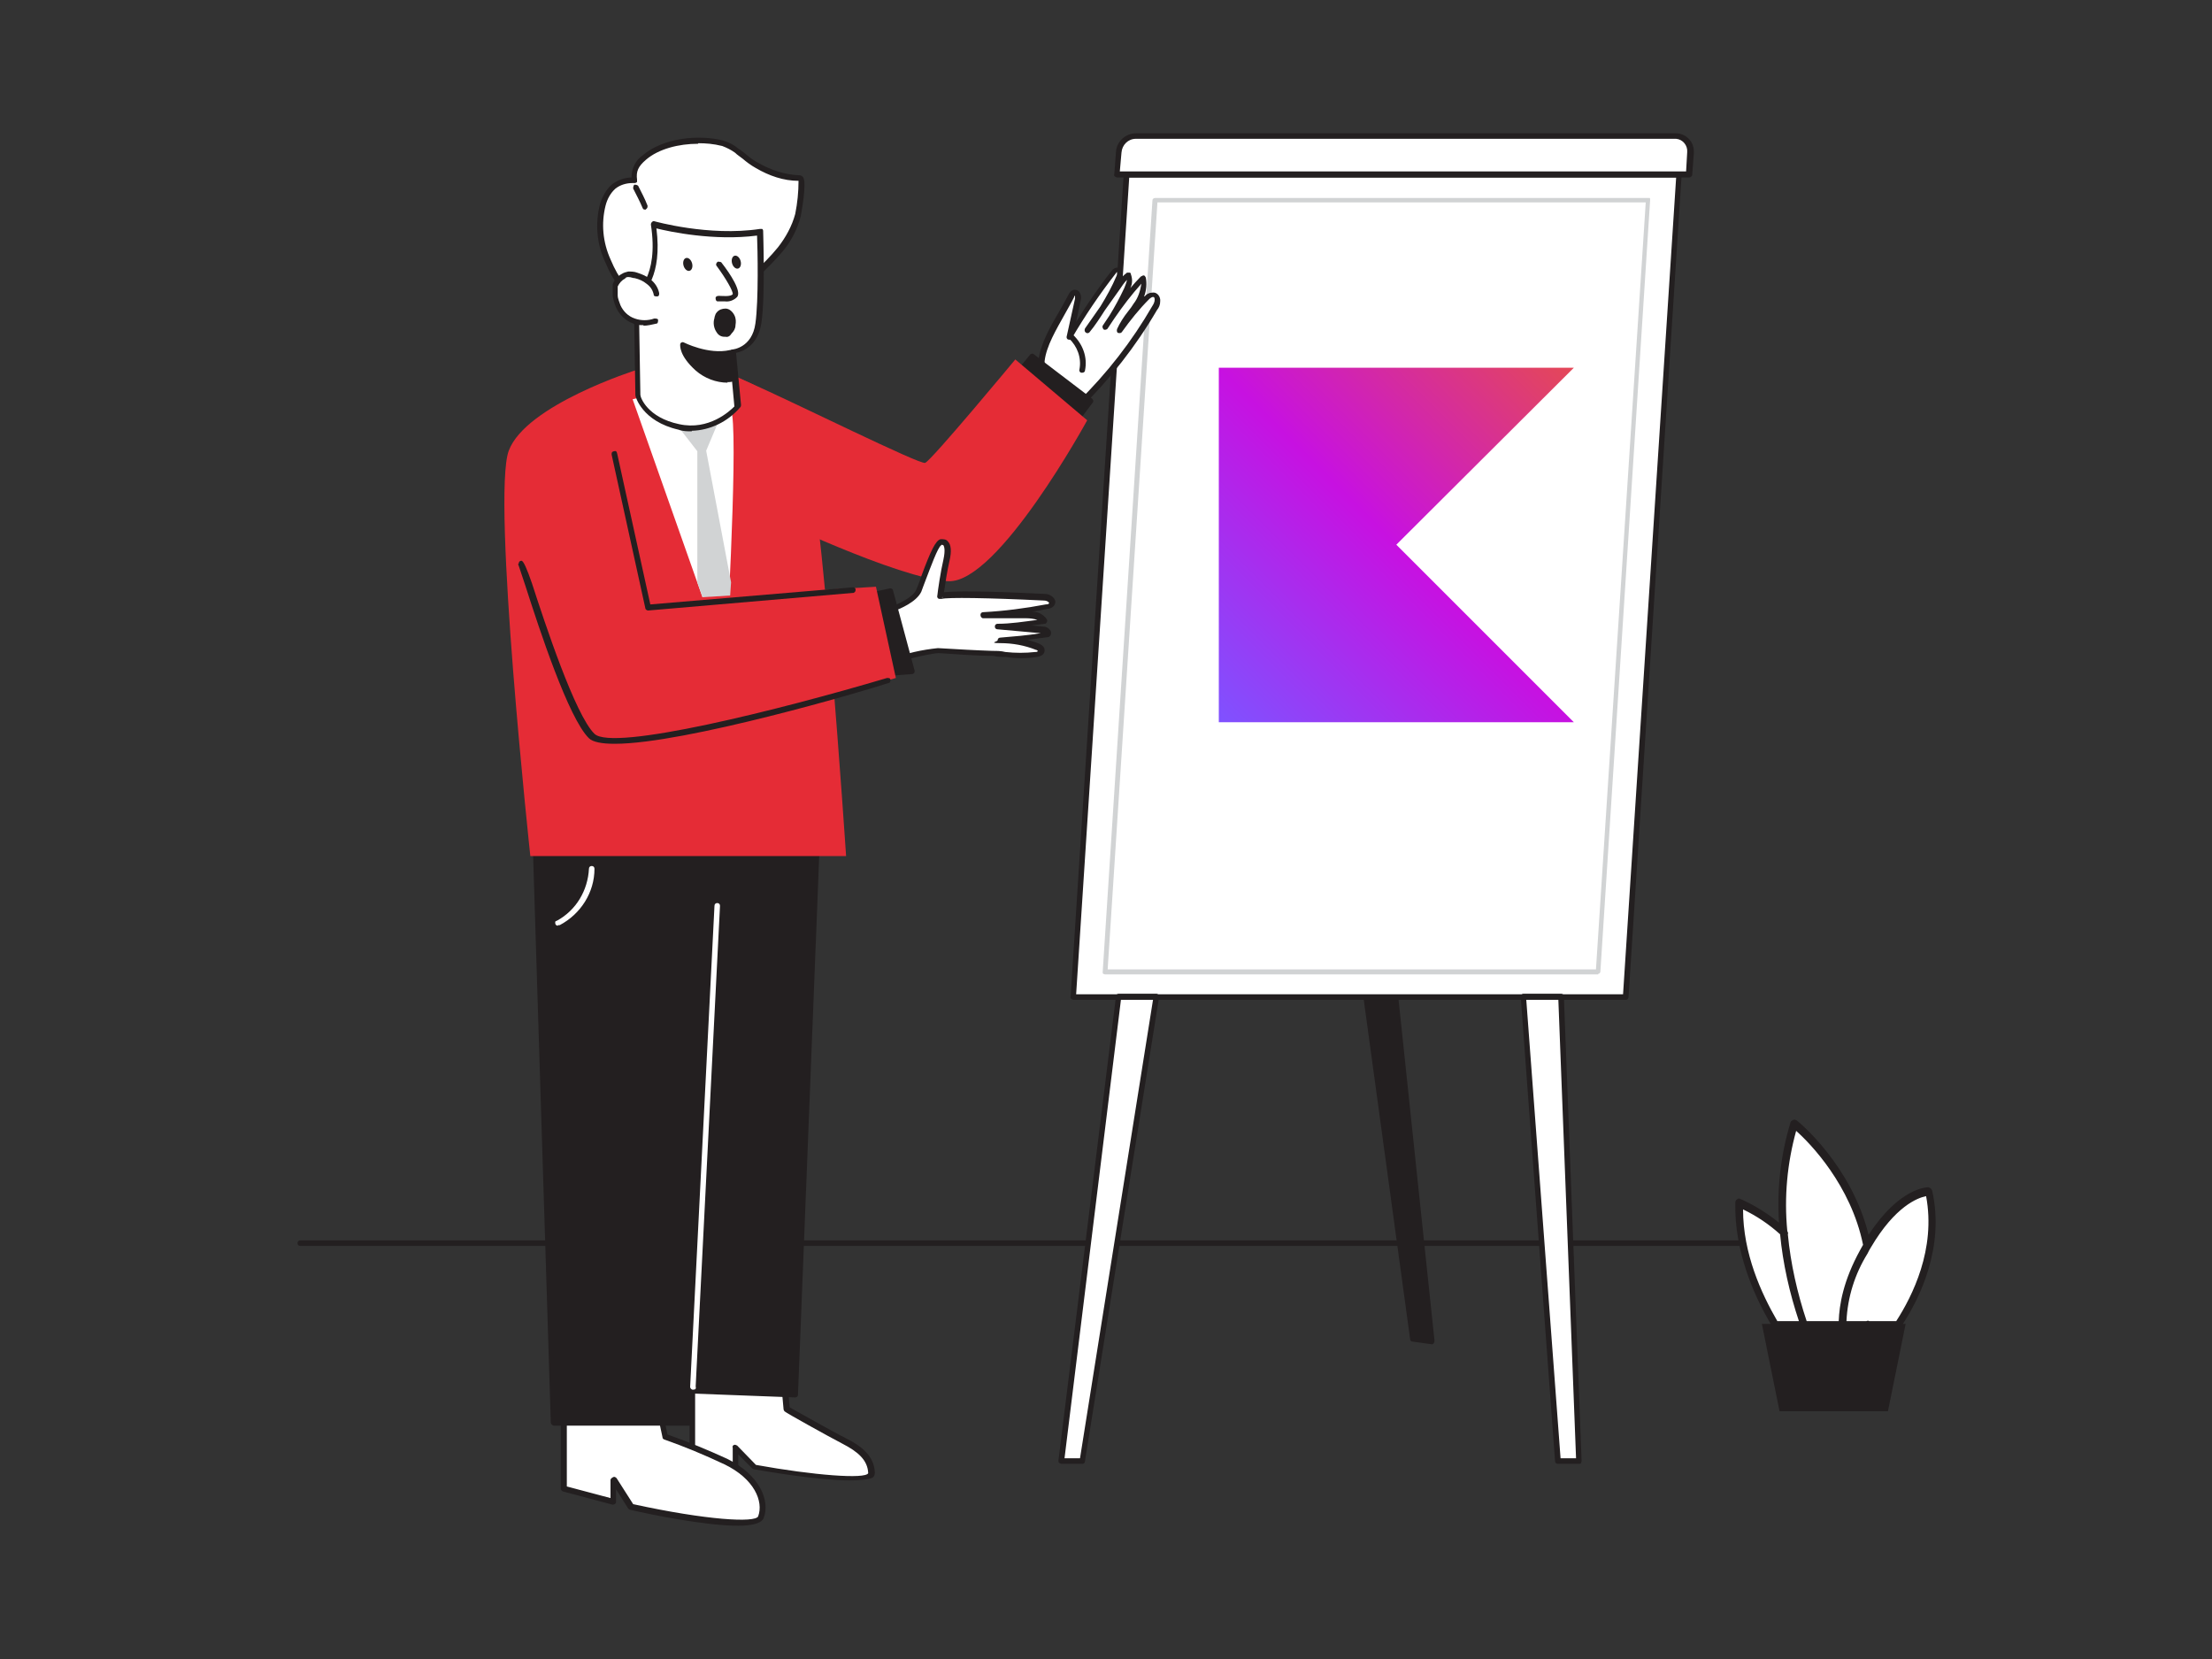<?xml version="1.0" encoding="UTF-8"?>
<svg id="Layer_1" xmlns="http://www.w3.org/2000/svg" xmlns:xlink="http://www.w3.org/1999/xlink" version="1.1" viewBox="0 0 400 300">
  <rect x="0" y="0" width="400" height="300" fill="#333333" stroke="none"/>
  <!-- Generator: Adobe Illustrator 29.5.1, SVG Export Plug-In . SVG Version: 2.1.0 Build 141)  -->
  <defs>
    <style>
      .st0 {
        fill: #d1d3d4;
      }

      .st1 {
        fill: #231f20;
      }

      .st2 {
        fill: url(#linear-gradient);
      }

      .st3 {
        fill: #fff;
      }

      .st4 {
        fill: #e52c36;
      }

      .st5 {
        display: none;
      }
    </style>
    <linearGradient id="linear-gradient" x1="284.2" y1="-894.9" x2="220.1" y2="-959" gradientTransform="translate(.4 -828.2) scale(1 -1)" gradientUnits="userSpaceOnUse">
      <stop offset="0" stop-color="#e44857"/>
      <stop offset=".5" stop-color="#c711e1"/>
      <stop offset="1" stop-color="#7f52ff"/>
    </linearGradient>
  </defs>
  <g id="_010">
    <path class="st1" d="M345.7,225.3H54.3c-.3,0-.5-.2-.5-.5s.2-.5.5-.5h291.4c.3,0,.5.2.5.5,0,.3-.2.5-.5.5Z"/>
    <polyline class="st1" points="246 173 255.4 242.1 259 242.6 251.6 172.3 243.5 173"/>
    <path class="st1" d="M259,243.1h0l-3.6-.5c-.2,0-.4-.2-.4-.4l-9.4-68.8-2,.2c-.3,0-.5-.2-.6-.5h0c0-.4.2-.6.4-.6h0l8.1-.7c.3,0,.5.2.5.4l7.4,70.2c0,.2,0,.3-.1.4,0,.2-.2.2-.3.3ZM255.9,241.6l2.5.3-7.2-69.1-4.6.4,9.3,68.4Z"/>
    <polygon class="st3" points="203.7 31.6 303.6 31.6 294 180.3 194.1 180.3 203.7 31.6"/>
    <path class="st1" d="M294,180.8h-99.9c-.1,0-.3-.1-.4-.2s-.2-.2-.1-.4l9.6-148.7c0-.3.2-.5.5-.5h99.9c.3,0,.5.2.5.5h0l-9.6,148.7c0,.4-.2.6-.5.6ZM194.6,179.8h98.9l9.6-147.7h-98.9l-9.6,147.7Z"/>
    <polygon class="st3" points="208.8 36.1 298 36.1 289 175.8 199.8 175.8 208.8 36.1"/>
    <path class="st0" d="M289,176.2h-89.2c-.1,0-.2-.1-.3-.1-.1-.1-.1-.2-.1-.3l9-139.6c0-.2.2-.4.5-.4h89.1c.1,0,.2,0,.3,0,.1,0,.1.2.1.3l-9,139.6c0,.2-.2.4-.4.4ZM200.3,175.3h88.3l9-138.7h-88.3l-9,138.7Z"/>
    <path class="st3" d="M205.4,24.6h97.5c1.5,0,2.7,1.2,2.8,2.7v.3l-.3,4h-103.4l.2-4c.2-1.7,1.5-3,3.2-3Z"/>
    <path class="st1" d="M305.4,32.1h-103.4c-.1,0-.3-.1-.4-.2-.1-.1-.2-.2-.1-.4l.3-4c.1-1.9,1.7-3.4,3.7-3.4h97.5c1.8,0,3.3,1.4,3.3,3.3v.3l-.3,4c-.1.2-.3.4-.6.4ZM202.5,31h102.4l.2-3.5c.1-1.2-.8-2.3-2-2.4h-97.7c-1.4,0-2.5,1.1-2.6,2.5l-.3,3.4Z"/>
    <polygon class="st3" points="202.3 180.3 191.9 264.2 195.8 264.2 209.1 180.3 202.3 180.3"/>
    <path class="st1" d="M195.8,264.7h-3.9c-.1,0-.3-.1-.4-.2-.1-.1-.1-.3-.1-.4l10.4-83.9c0-.3.2-.5.5-.5h6.8c.2,0,.3.1.4.2s.1.3.1.4l-13.4,83.9c0,.3-.2.5-.4.5ZM192.5,263.7h2.8l13.2-82.9h-5.8l-10.2,82.9Z"/>
    <polygon class="st3" points="282.4 180.3 285.6 264.2 281.8 264.2 275.6 180.3 282.4 180.3"/>
    <path class="st1" d="M285.6,264.7h-3.9c-.3,0-.5-.2-.5-.5l-6.2-83.9c0-.1,0-.3.1-.4.1-.1.2-.2.4-.2h6.8c.3,0,.5.2.5.5l3.2,83.9c0,.1,0,.3-.1.4,0,.2-.1.2-.3.2ZM282.2,263.7h2.8l-3.2-82.9h-5.8l6.2,82.9Z"/>
    <path class="st3" d="M125.2,246.2v16.5l7.9,2.2-.2-3.4,3.6,3.6s21.2,3.8,21.1,1-2.2-4.4-4.9-5.8c-2.9-1.5-10.4-5.8-10.4-5.8l-1.1-12.1"/>
    <path class="st1" d="M153.6,267.7c-5.6,0-14.9-1.6-17.2-2-.1,0-.2-.1-.3-.1l-2.6-2.6v2c.1.2,0,.3,0,.4-.1.1-.3.1-.5.1l-7.9-2.2c-.2-.1-.4-.3-.4-.5v-16.5c0-.3,0-.6.4-.6.3-.1.6.1.6.4v16.4l6.8,2v-2.7c-.1-.2,0-.4.2-.5s.4,0,.6.1l3.4,3.5c10.5,1.9,19.8,2.6,20.3,1.5-.1-2.4-1.9-3.9-4.6-5.3s-10.4-5.7-10.4-5.8c-.2-.1-.2-.2-.3-.4l-1.1-12.1c0-.3.2-.5.5-.6h0c.3,0,.5.2.6.5h0l1.1,11.8c1.3.7,7.6,4.3,10.2,5.6s5.1,3.1,5.2,6.2c0,.3-.1.7-.4.9-.6.3-2.1.5-4.1.5Z"/>
    <path class="st3" d="M102,255.3v13.8c0,0,8.9,2.4,8.9,2.4v-3.9c0,0,3.2,4.9,3.2,4.9,0,0,22.2,4.9,23.4,1.9s-.8-7.4-6.3-10.1c-3.6-1.7-7.3-3.2-11-4.5l-1.3-6"/>
    <path class="st1" d="M133.4,275.9c-5.8,0-15.7-2-19.5-2.9,0,0-.2-.1-.3-.2l-2.2-3.5v2.3c0,.3-.3.5-.6.5h0l-9-2.4c-.2-.1-.4-.3-.4-.5v-13.9c0-.3.3-.5.6-.5h0c.3,0,.5.2.5.5h0v13.5c0,0,7.9,2.1,7.9,2.1v-3.3c0-.2.3-.4.5-.5.2-.1.4,0,.6.2l3,4.7c13.3,2.9,22.1,3.4,22.6,2.2,1-2.7-.7-6.8-6.1-9.4-3.6-1.7-7.2-3.2-10.9-4.5-.2-.1-.3-.2-.3-.4l-1.3-6.1c0-.3,0-.5.4-.6s.5.1.6.4h0l1.2,5.8c3.7,1.3,7.3,2.8,10.8,4.4,5.9,2.9,7.8,7.6,6.6,10.7-.4,1-2.2,1.4-4.6,1.4Z"/>
    <polygon class="st1" points="96.8 154.6 100.1 257.2 125.1 257.3 124.8 251.5 143.8 252.2 148.1 140.6 96.8 154.6"/>
    <path class="st1" d="M125.1,257.8h-25c-.3-.1-.5-.3-.5-.6l-3.2-102.6c0-.2,0-.4.4-.5l51.3-14c.2,0,.3,0,.4.1.1.1.2.3.2.4l-4.4,111.6c0,.3-.2.5-.5.5h0l-18.5-.7.2,5.2c0,.1,0,.3,0,.4,0,.2-.2.2-.3.2ZM100.6,256.7h24c0,.1-.2-5.1-.2-5.1,0-.1,0-.3,0-.4,0-.1.2-.2.4-.1l18.5.7,4.3-110.5-50.4,13.7,3.3,101.7Z"/>
    <path class="st3" d="M193.6,53.5c.1-.3.3-.5.6-.6.6,0,.7.8.6,1.4l-1.5,6.8c2.4-4.1,5.1-8.1,8-11.9.1-.2.3-.4.6-.4.6,0,.6.9.3,1.4-1.5,3.4-3.5,6.7-5.8,9.6l5.5-7.8c.5-.9,1.2-1.7,2-2.3.3.9.2,1.9-.4,2.7-1.1,2.4-2.4,4.6-3.9,6.8,2-3.2,4.3-6.2,6.9-9,.3,1.8-.2,3.6-1.4,5.1-1.1,1.4-2.1,2.9-3,4.5,1.5-2.1,3.1-4.1,4.9-6,.3-.4.7-.6,1.1-.6.5,0,.8.6.8,1-.1.5-.2.9-.5,1.3-3.8,6.5-8.4,12.5-13.8,17.7-.3.3-4.8-3.7-5.2-4.1-1.1-1-1.6-2.5-1.5-3.9.8-3.9,4-8.2,5.7-11.7Z"/>
    <path class="st1" d="M194.9,73.8h0c-1,0-5.4-4.3-5.5-4.3-1.2-1.1-1.8-2.7-1.6-4.3.3-2.9,2.1-6.1,3.7-8.8.6-1.1,1.2-2.1,1.7-3.1.2-.4.5-.8,1-.9.3,0,.6,0,.9.3.4.5.5,1.1.3,1.7l-.8,3.8c2-3.2,4.1-6.3,6.4-9.2.2-.3.6-.6,1-.6s.6.2.8.4c.2.4.3.9.1,1.3.3-.3.5-.5.9-.8.1,0,.3,0,.4,0s.3,0,.3.3c.3.8.3,1.7-.1,2.5.6-.7,1.2-1.4,1.9-2.1.1,0,.3-.2.5-.2s.3.2.4.4c.2,1.1.1,2.3-.3,3.4,0,0,.1,0,.1,0,.4-.5.9-.7,1.6-.7.7,0,1.3.8,1.2,1.6,0,.6-.2,1.1-.6,1.6-3.8,6.5-8.5,12.5-13.9,17.8,0,.1-.3.1-.4.1ZM195,72.8h0ZM194.3,53.5s0,0-.1.3h0c-.5,1-1.1,2-1.7,3.1-1.5,2.7-3.3,5.7-3.6,8.4-.1,1.3.4,2.6,1.4,3.5,1.5,1.4,3,2.7,4.6,3.9,5.3-5.2,9.8-11,13.5-17.4.2-.3.4-.7.4-1.1s-.1-.5-.3-.5-.5.2-.7.4c-1.8,1.8-3.4,3.8-4.9,5.9-.1.2-.4.3-.7.2-.2,0-.3-.4-.2-.7.5-1.1,1.2-2.2,2-3.2.4-.5.7-.9,1-1.4.8-1,1.2-2.3,1.4-3.6-1.8,2-3.4,4.1-4.9,6.3-.4.6-.8,1.2-1.2,1.8-.1.2-.5.3-.7.2h0c-.2-.2-.3-.5-.2-.7.4-.6.8-1.2,1.2-1.8,1-1.6,1.9-3.3,2.7-5,.2-.5.4-1,.5-1.5-.5.5-.9,1.1-1.3,1.7l-2.7,3.8c-.9,1.4-1.8,2.8-2.8,4-.2.2-.5.2-.7,0s-.2-.4-.1-.7l2.8-4c1.1-1.8,2.1-3.6,2.9-5.5.1-.2.1-.4.1-.7,0,0-.1,0-.2.2-2.9,3.7-5.6,7.7-8,11.8-.1.2-.4.3-.6.2-.2,0-.4-.3-.3-.6l1.5-6.8s0-.3,0-.5h0ZM193.6,53.6h0Z"/>
    <polygon class="st1" points="184.3 67 186.6 64.2 197.2 72.3 194.2 76.3 184.3 67"/>
    <path class="st1" d="M194.2,76.8c-.1,0-.2,0-.3,0l-9.9-9.2c-.2-.2-.2-.5,0-.7l2.3-2.8c.2-.2.5-.2.7,0l10.5,8c.2.2.3.5.1.7l-3,4c-.1,0-.2,0-.4.2h0ZM185,67l9.1,8.5,2.4-3.2-9.8-7.4-1.7,2.1Z"/>
    <path class="st4" d="M132.9,68s.9.4,2.4,1.1c8.6,3.8,31.1,15,32,14.6,1.2-.5,16.3-18.7,16.3-18.7l13,11s-16.1,29.5-25.1,29.1-33.3-12.1-33.3-12.1"/>
    <path class="st3" d="M161.2,110.2s3.9-1.4,4.8-3.3,2.9-8.6,4-8.8,1.6,1,1,3.3-1.1,6.4-1.1,6.5c.1-.8,17.2,0,18.8,0,.7,0,1.6.4,1.4,1-.1.4-.6.6-1,.7-3.7.8-7.6,1.3-11.4,1.4h7.9c1.2,0,2.6.3,3.1,1.3-2.7.4-5.5.7-8.3.8l7.9.7c.5,0,1.2.5.9.9-2.8.4-5.5.7-8.3.9,2.2,0,4.4.5,6.5,1.3.3,0,.7.4.7.7s-.5.6-.9.7c-2.5.5-5.2,0-7.8-.2-3.3,0-6.6-.3-9.9-.5-1,0-8.9,1.5-9,2.7l.7-10.2Z"/>
    <path class="st1" d="M160.7,120.9h0c-.3,0-.5-.3-.5-.5h0c0-.2.6-10.2.6-10.2,0-.2.2-.4.4-.5,1-.4,3.9-1.6,4.5-3.1.2-.5.6-1.4.9-2.4,1.7-4.6,2.6-6.5,3.5-6.7.5,0,1,0,1.3.4.6.6.7,1.8.3,3.5s-.8,4.3-1,5.7c1.8-.2,6.3-.3,18.2.3.7,0,1.3.3,1.7.8.2.3.3.6.2.9-.2.8-1.1,1-1.4,1-.9.2-1.9.4-2.8.5,1.1,0,2.1.5,2.7,1.4.1.2.1.3,0,.5s-.2.3-.4.3l-2.4.3,2.1.2c.6,0,1.1.3,1.4.8.1.3.1.6-.1.9-.1,0-.2.2-.3.2-1.3.2-2.5.3-3.8.5.7.2,1.4.4,2.1.7.9.4,1,.9,1,1.2s-.1,1-1.4,1.2c-1.9.3-3.8.3-5.6,0-.8,0-1.5,0-2.3-.2-3.1,0-6.5-.3-9.9-.5-1,0-7.8,1.4-8.4,2.3-.1.3-.4.5-.6.5ZM161.7,110.5c-.3,5-.4,7.5-.5,8.7,2.7-1.1,5.5-1.7,8.4-2,3.4.2,6.9.4,9.9.5.8,0,1.5,0,2.3.2,1.8.2,3.6.2,5.4,0,.2,0,.4,0,.5-.2-.1,0-.2-.2-.4-.2-2-.8-4.2-1.2-6.4-1.2s-.5-.3-.5-.5c0-.3.2-.5.5-.5,2.4-.2,4.9-.4,7.3-.8l-7.8-.7c-.3,0-.5-.2-.5-.5s.2-.5.5-.5c2.4,0,4.8-.4,7.2-.7-.6-.2-1.3-.3-2-.3h-7.8c-.3,0-.5-.3-.5-.6h0c0-.3.2-.5.5-.5,3.8-.2,7.6-.7,11.3-1.4.6,0,.6-.2.6-.3-.2-.3-.6-.4-.9-.4-10-.5-17.6-.6-18.5-.3-.1,0-.3,0-.4,0-.3,0-.5-.3-.4-.6h0c.1-1,.6-4.4,1.1-6.5.4-1.9.1-2.4,0-2.6-.1,0-.3-.2-.4,0-.6.3-2,4.2-2.7,6-.4,1-.7,1.9-.9,2.4-.9,1.9-3.9,3.1-4.9,3.5ZM170.5,107.9c0,0-.1.2-.2.3,0,0,.2-.1.2-.3Z"/>
    <path class="st4" d="M115.1,66.9s-20,6.3-23.1,14.6,3.9,73.3,3.9,73.3h57.1c0,.1-4.4-67.1-7.7-76.4s-20.3-14.4-30.2-11.5Z"/>
    <path class="st3" d="M114.4,72.2l16.8,47.6s2.2-37.6,1.2-44.8-18-2.8-18-2.8Z"/>
    <polygon class="st0" points="121.9 76.2 126.1 81.6 126.1 105.3 131.2 119.8 132.2 105.3 127.7 81.5 130.1 75.8 121.9 76.2"/>
    <path class="st3" d="M132.9,27.2c1.3.9,2.6,2.1,3.9,2.8,2.3,1.4,5,2.2,7.7,2.3.7,0-.2,6.1-.3,6.7-.6,2.3-1.7,4.4-3.2,6.2-1.4,1.6-2.8,3.1-4.4,4.5-1.9,1.8-5.1,2.3-7.6,2.8-2.2.4-4.6,1.2-6.8,1.4s-4.9.6-6.9,0c-2.7-1-4.5-4.2-5.5-6.7-1.4-3.1-1.8-6.7-.9-10,.3-1.3,1-2.4,1.9-3.3,1.2-1.1,2.4-1,3.8-1.2-.2-1.8.3-2.8,1.7-4.1,3.4-3,9.7-3.7,14-2.6,1,.3,1.8.8,2.6,1.3Z"/>
    <path class="st1" d="M118.3,54.7c-1.1,0-2.1,0-3.1-.4-2.2-.8-4.2-3.1-5.8-7-1.5-3.2-1.8-6.9-.9-10.4.4-1.3,1.1-2.6,2.1-3.5,1-.8,2.3-1.3,3.6-1.3,0-1.6.7-3.1,2-4,3.7-3.2,10.2-3.8,14.5-2.7,1,.3,1.9.7,2.7,1.4h0c.5.3,1,.7,1.5,1.1.7.6,1.5,1.2,2.3,1.6,2.3,1.3,4.8,2.1,7.4,2.2.2,0,.4.1.6.3.8,1-.4,7-.4,7.1-.6,2.3-1.7,4.5-3.3,6.4-1.4,1.6-2.8,3.1-4.4,4.5-1.9,1.8-4.7,2.3-7.2,2.8h-.6c-.8.3-1.7.5-2.5.7-1.4.4-2.9.7-4.3.9h-.5c-1.3.2-2.5.3-3.7.3ZM126.2,26c-3.4,0-7.1.9-9.4,2.9-1.4,1.2-1.8,2.1-1.6,3.6,0,0,0,.3,0,.4,0,0-.2.2-.4.2h-.4c-1.1,0-2.2.3-3.1,1-.9.8-1.5,1.9-1.8,3.1-.8,3.2-.5,6.6.9,9.7,1.5,3.6,3.3,5.8,5.2,6.4s4.2.4,6.2,0h.5c1.4-.2,2.8-.5,4.2-.8.9-.2,1.7-.4,2.6-.6h.6c2.4-.6,5.1-1.1,6.7-2.7,1.5-1.4,3-2.9,4.3-4.5,1.4-1.8,2.5-3.8,3.1-6,.4-2,.6-4,.6-6-2.7,0-5.3-.9-7.7-2.3-.9-.5-1.7-1.1-2.4-1.7-.5-.4-1-.7-1.4-1.1h0c-.7-.5-1.5-.9-2.3-1.2-1.6-.4-3-.5-4.3-.5Z"/>
    <path class="st3" d="M132.5,63.8l.9,9.9s-4.2,5-10.6,3.6-7.4-5.8-7.4-5.8l-.3-18s4.7-2.6,3.1-12.8c0,0,9.9,2.8,19.3,1.4,0,0,.4,11.6-.3,16.5s-4.7,5.2-4.7,5.2Z"/>
    <path class="st1" d="M125.1,78c-.8,0-1.6,0-2.4-.3-6.6-1.5-7.8-6-7.8-6.2h0c0,0-.3-18.1-.3-18.1,0-.2,0-.4.3-.5,0,0,4.3-2.6,2.8-12.3,0-.3.2-.5.4-.6h.2c0,0,9.9,2.8,19.1,1.4.1,0,.3,0,.4,0,.1,0,.2.2.2.3,0,.5.4,11.7-.3,16.6-.6,4.2-3.4,5.3-4.6,5.5l.9,9.4c0,0,0,.3-.1.4-2.3,2.7-5.5,4.2-8.8,4.3ZM115.8,71.4c0,.5,1.3,4.1,7,5.3,5.4,1.2,9.2-2.4,10-3.2l-.9-9.7c0,0,0-.3.1-.4.1,0,.2-.2.4-.2h0c.1,0,3.6-.3,4.2-4.7.6-4.2.4-13.5.3-15.9-7.8,1-15.8-.7-18.2-1.3,1.1,8.6-2.2,11.7-3.2,12.4l.3,17.7Z"/>
    <path class="st3" d="M118.8,53.1c-.2-.9-.7-1.6-1.5-2.2-.7-.5-1.4-.8-2.2-1.1-.4-.2-.9-.2-1.3-.2-.3,0-.6.2-.9.3-.7.3-1.2.9-1.5,1.6,0,.6,0,1.2,0,1.8,0,.7.3,1.3.5,1.9,1.1,2.5,4.1,3.7,6.6,2.6,0,0,0,0,0,0"/>
    <path class="st1" d="M116.4,58.8c-.7,0-1.3,0-1.9-.3-1.4-.5-2.5-1.6-3.1-2.9-.3-.7-.5-1.4-.6-2.1,0-.7,0-1.4,0-2.1.3-.8.9-1.5,1.7-1.9.3-.2.7-.3,1.1-.4.5,0,1.1,0,1.6.2.9.3,1.7.6,2.4,1.2.8.6,1.4,1.5,1.6,2.5,0,.3,0,.6-.4.6-.3,0-.6,0-.6-.4-.2-.8-.6-1.4-1.3-1.9-.6-.5-1.3-.8-2.1-1-.4,0-.7-.2-1.1-.2-.3,0-.5,0-.7.3-.6.3-1,.8-1.3,1.4,0,.5,0,1.1,0,1.6,0,.6.3,1.2.5,1.8.5,1.1,1.4,2,2.6,2.4,1.1.4,2.4.4,3.5,0,.3,0,.6,0,.7.2,0,.3,0,.6-.2.7h0c-.9.2-1.7.4-2.5.4Z"/>
    <path class="st1" d="M132.7,68.7c-2.4.3-4.8-.4-6.6-2-2.9-2.7-2.6-4.2-2.6-4.2,0,0,4.6,2.4,8.7,1.5l.5,4.7Z"/>
    <path class="st1" d="M131.6,69.2c-2.1,0-4.2-.8-5.8-2.2-3-2.7-2.8-4.5-2.8-4.7,0-.3.3-.5.6-.4h0s4.5,2.3,8.4,1.4c.1,0,.3,0,.4,0,.1,0,.2.2.2.3l.5,4.7c0,.3-.2.5-.4.6-.4.2-.8.2-1.2.2ZM124.2,63.3c.5,1.2,1.3,2.2,2.3,3,1.6,1.4,3.6,2.1,5.7,1.9l-.4-3.7c-2.6.3-5.3-.1-7.6-1.2Z"/>
    <path class="st3" d="M130.1,47.7s3.6,4.8,2.9,5.7-3,.5-3,.5"/>
    <path class="st1" d="M131.1,54.5c-.4,0-.9,0-1.3,0-.3,0-.4-.3-.4-.6s.3-.4.6-.4h0c.6,0,2.1.2,2.5-.3.1-.5-1.2-2.8-2.9-5.1-.2-.2-.1-.5.1-.7s.5,0,.7,0c1.8,2.3,3.7,5.3,2.9,6.3-.6.6-1.4.9-2.2.8Z"/>
    <ellipse class="st1" cx="124.4" cy="47.9" rx=".8" ry="1.2" transform="translate(-8.3 34.9) rotate(-15.5)"/>
    <ellipse class="st1" cx="133.1" cy="47.5" rx=".8" ry="1.2" transform="translate(-7.8 37.2) rotate(-15.5)"/>
    <path class="st1" d="M129.8,57c-.1.2-.1.4-.2.7-.2.7-.1,1.5.3,2.2.5.6,1.4.8,2,.3.3-.3.5-.7.5-1.2.1-.5,0-1.1-.2-1.6s-.7-.9-1.2-.9c-.5,0-1.1.3-1.2.8"/>
    <path class="st1" d="M131.2,60.9h-.2c-.6,0-1.1-.3-1.4-.8-.5-.7-.7-1.7-.4-2.6,0-.2.1-.4.2-.7,0,0,.1-.2.2-.3.4-.5,1-.7,1.6-.7.7,0,1.3.6,1.6,1.2.3.6.3,1.2.2,1.8,0,.6-.3,1.1-.7,1.5-.3.5-.7.7-1.1.6ZM130.2,57.6v.2c-.2.6-.1,1.2.2,1.7.2.2.4.4.7.4s.4,0,.5-.2c.2-.2.4-.6.4-.9.1-.4,0-.9-.2-1.3-.2-.3-.5-.6-.9-.6s-.6,0-.7.4c.1.2,0,.2,0,.3h0Z"/>
    <path class="st3" d="M115,33.9c.6,1.1,1.2,2.3,1.7,3.5"/>
    <path class="st1" d="M116.7,37.9c-.2,0-.4,0-.5-.3-.5-1.2-1.1-2.3-1.7-3.5,0-.2,0-.5.2-.7.2,0,.5,0,.7.2.6,1.2,1.2,2.3,1.7,3.6,0,.2,0,.5-.3.6h0c.1.1,0,.1,0,.1Z"/>
    <polygon class="st1" points="156.8 107.8 161 106.9 164.8 121.4 158.3 121.9 156.8 107.8"/>
    <path class="st1" d="M158.3,122.4c-.3,0-.5-.2-.5-.4l-1.5-14.2c0-.3.1-.5.4-.5l4.2-.9c.3,0,.5,0,.6.4l3.9,14.5c0,0,0,.3-.1.4s-.2.2-.4.2l-6.6.5h0ZM157.3,108.2l1.4,13.2,5.5-.4-3.6-13.5-3.3.7Z"/>
    <path class="st4" d="M95,93.8s4.8,43.9,10.7,43.8,56.3-15,56.3-15l-3.6-16.5-43.1,2.6s.6-25.4-4.1-26.6-14.2.3-16.2,11.7Z"/>
    <path class="st1" d="M111.1,134.5c-2.2,0-3.9-.3-4.6-1-3.7-3.6-9-19.8-11.5-27.6-.6-1.7-1-3.1-1.2-3.6,0,0-.2-.3,0-.4,0-.3.2-.5.5-.5q.5,0,1.9,4.1c2.3,7.1,7.8,23.8,11.3,27.2,3.3,3.2,33.4-4.3,52.9-10.1.3,0,.6,0,.6.3.1.3-.1.6-.3.6h0c-4.5,1.5-36.9,11-49.5,11Z"/>
    <path class="st1" d="M117.2,110.4c-.2,0-.5-.2-.5-.4l-6.1-27.8c0-.3,0-.5.4-.6s.5,0,.6.4h0l6,27.3,36.7-3.1c.3,0,.5.3.4.6,0,.2-.2.3-.3.4l-37.2,3.2h0Z"/>
    <path class="st3" d="M125.3,251.3h0c-.3,0-.5-.3-.5-.5l4.4-87c0-.3.2-.5.5-.5h0c.3,0,.5.2.5.5h0l-4.4,86.9c.1.4,0,.6-.5.6q0,0,0,0Z"/>
    <path class="st3" d="M100.9,167.4c-.3,0-.5-.2-.5-.5s0-.3.3-.4c3.5-1.9,5.6-5.5,5.8-9.4,0-.3.2-.5.5-.5s.5.2.5.5h0c0,4.3-2.5,8.2-6.3,10.2q-.2,0-.3,0Z"/>
    <path class="st3" d="M193.6,60.8c1.7,1.5,2.5,3.8,2.1,6.1"/>
    <path class="st1" d="M195.7,67.4h-.1c-.3,0-.5-.3-.4-.6h0c.4-2.1-.4-4.2-1.9-5.6-.2-.2-.2-.5,0-.7s.5-.2.7,0c1.8,1.7,2.7,4.1,2.2,6.5,0,.2-.2.4-.5.4Z"/>
  </g>
  <g id="essentiel">
    <path class="st3" d="M348.7,215.4s-5.3-.1-11.1,9.7h0c0,.1,0,0,0,0-2.6-13.5-13.1-21.9-13.1-21.9-2,6.3-2.6,13-1.9,19.6-2.4-2.2-5.1-3.9-8.1-5.3-.2,8.6,3.2,16.5,6.5,21.9h22.3c2.9-4.4,7.7-13.6,5.4-24Z"/>
    <path class="st1" d="M349.4,215.3c-.1-.3-.3-.5-.7-.6-.2,0-5.2,0-10.8,8.6-3.1-12.6-12.6-20.4-13-20.7-.2-.1-.4-.2-.6-.1-.2.1-.4.2-.5.4-1.8,5.9-2.5,12.1-2.1,18.2-2.1-1.7-4.5-3.2-7-4.3-.2-.1-.4-.1-.6.1-.2.1-.3.3-.3.6-.2,8.6,3.3,16.7,6.4,21.9h-1.6l3.2,15.8h19.6l3.2-15.8h-.5c3-4.6,7.6-13.8,5.3-24.1ZM348.3,216.3c1.8,9.6-2.5,18.1-5.4,22.6h-4.9c-.1-.1-.3-.1-.5,0h-3.6c.2-4.3,1.5-8.5,3.8-12.2.2-.4.4-.8.6-1.1,4.4-7.5,8.5-9,10-9.3ZM324.8,204.5c2.5,2.2,9.9,9.8,12.1,20.6l-.5.9c-3.1,5.6-3.8,10-3.9,12.9h-5.8c-1.7-5.1-2.9-10.4-3.4-15.7.1-.2,0-.4-.1-.6-.6-6.2,0-12.3,1.6-18.1ZM321.9,223.2c.5,5.3,1.7,10.6,3.4,15.7h-3.9c-2.9-5-6.2-12.2-6.2-20.2,2.5,1.2,4.7,2.7,6.7,4.5Z"/>
  </g>
  <g id="fondamental" class="st5">
    <circle class="st4" cx="326.4" cy="191" r="5.2"/>
    <path class="st3" d="M348.7,215.4s-2.1,0-5.1,2.4c2.6-11.7-1.6-22.1-1.6-22.1-4.5,4.3-8.2,9.4-10.8,15-3.4-4.8-6.8-7.5-6.8-7.5-2,6.3-2.6,13-1.9,19.6-2.4-2.2-5.1-3.9-8.1-5.3-.2,8.6,3.2,16.5,6.5,21.9h22.3c3-4.4,7.8-13.6,5.5-24Z"/>
    <path class="st1" d="M349.4,215.3c-.1-.3-.4-.5-.7-.6-.1,0-1.7,0-4.1,1.5,1.8-11-1.8-20.3-2-20.8-.1-.2-.3-.4-.5-.4-.2-.1-.5,0-.6.2-4.2,3.9-7.6,8.5-10.1,13.6-.9-4.8-1.9-9.1-2.8-12.3,2.1-.9,3.6-3,3.6-5.4s-1.6-4.7-3.8-5.5c-.4-.2-.9-.3-1.3-.3s-.5-.1-.7-.1c-3.3,0-5.9,2.6-5.9,5.9s2.3,5.5,5.2,5.8h.7c.3,0,.7,0,1-.1.8,2.9,1.7,6.7,2.5,10.9-2.6-3.1-4.8-4.9-5-5.1-.2-.1-.4-.2-.6-.1-.2.1-.4.2-.5.4-1.8,5.9-2.5,12.1-2.1,18.2-2.1-1.7-4.5-3.2-7-4.3-.2-.1-.4-.1-.6.1-.2.1-.3.3-.3.6-.2,8.6,3.3,16.7,6.4,21.9h-1.6l3.2,15.8h19.6l3.2-15.8h-.5c3.1-4.7,7.6-13.8,5.3-24.1ZM321.9,191.5c1.1-.3,2.4-.2,3.3-.1,0,.4-.1.9-.1,1.4,0,.8.1,1.7.2,2.6-1.8-.4-3.2-2-3.4-3.9ZM325.4,190.1h0c-.9-.1-2.2-.2-3.4,0,.2-1,.8-2,1.6-2.6.8-.6,1.8-1,2.9-1h.1c-.5.9-1,2.1-1.2,3.6ZM327,195.5h-.3c-.1-.7-.2-1.3-.3-1.9h0c-.1-.9,0-1.8.1-2.6.3-1.8.8-3.3,1.3-4.2,1.8.6,3.1,2.3,3.1,4.3s-1.1,3.4-2.6,4.1c-.4,0-.8.3-1.3.3ZM341.8,196.9c.9,2.8,3.2,11.3,1.3,20.5-1.5,1.3-3.3,3.2-5.1,6-1.2-5.1-3.5-9.4-5.9-12.7,2.4-5.2,5.7-9.8,9.7-13.8ZM321.4,238.9c-2.9-5-6.2-12.2-6.2-20.2,2.4,1.2,4.7,2.7,6.7,4.5.5,5.3,1.7,10.6,3.4,15.7h-3.9ZM333,235c-.2.8-.3,1.5-.3,2.2-.1.6-.1,1.1-.1,1.6h-5.8c-1.7-5.1-2.9-10.4-3.4-15.7.1-.2,0-.4-.1-.6-.6-6.1-.1-12.2,1.6-18.1,1.1,1,3.4,3.2,5.6,6.4h0c.3.4.6.8.9,1.3.3.4.6.9.9,1.4,2,3.2,3.8,7.1,4.6,11.5l-.5.9c-1.9,3.5-2.9,6.6-3.4,9.1h0ZM333.9,238.9h0c.2-4.4,1.5-8.5,3.7-12.2.2-.4.4-.8.6-1.1,1.4-2.4,2.8-4.2,4.1-5.5.7-.7,1.3-1.3,1.9-1.7,1.8-1.4,3.2-1.9,4-2.1,1.8,9.6-2.5,18.1-5.4,22.6h-8.9Z"/>
  </g>
  <g id="expert" class="st5">
    <path class="st3" d="M348.7,215.4s-2.1,0-5.1,2.4c2.6-11.7-1.6-22.1-1.6-22.1-4.5,4.3-8.2,9.4-10.8,15-3.4-4.8-6.8-7.5-6.8-7.5-2,6.3-2.6,13-1.9,19.6-2.4-2.2-5.1-3.9-8.1-5.3-.2,8.6,3.2,16.5,6.5,21.9h22.3c3-4.4,7.7-13.6,5.5-24Z"/>
    <path class="st1" d="M349.4,215.3c-.1-.3-.4-.5-.7-.6-.1,0-1.7,0-4.1,1.5,1.8-11-1.8-20.3-2-20.8-.1-.2-.3-.4-.5-.4-.2-.1-.5,0-.6.2-4,3.7-7.3,8.1-9.8,12.9-1.2-9.3-3.7-19.2-8.3-27.5l-1.2.7c4.6,8,7,17.7,8.2,26.7l-.5-.3c-2.6-3.1-4.8-4.9-5-5.1-.2-.1-.4-.2-.6-.1-.2.1-.4.2-.5.4-1.8,5.9-2.5,12.1-2.1,18.2-2.1-1.7-4.5-3.2-7-4.3-.2-.1-.4-.1-.6.1-.2.1-.3.3-.3.6-.2,8.6,3.3,16.7,6.4,21.9h-1.6l3.2,15.8h19.6l3.2-15.8h-.5c3.1-4.7,7.6-13.8,5.3-24.1ZM341.8,196.9c.9,2.8,3.2,11.3,1.3,20.5-1.5,1.3-3.3,3.2-5.1,6-1.2-5.1-3.5-9.4-5.8-12.7h0c2.3-5.2,5.6-9.8,9.6-13.8ZM321.4,238.9c-2.9-5-6.2-12.2-6.2-20.2,2.4,1.2,4.7,2.7,6.7,4.5.5,5.3,1.7,10.6,3.4,15.7h-3.9ZM333,235c-.2.8-.3,1.5-.3,2.2-.1.6-.1,1.1-.1,1.6h-5.8c-1.7-5.1-2.9-10.4-3.4-15.7.1-.2,0-.4-.1-.6-.6-6.1-.1-12.2,1.6-18.1,1.1,1,3.4,3.2,5.6,6.4h0c.1.1.2.3.3.5.2.3.4.5.6.8.3.4.6.9.9,1.4,0,.1.1.1.1.2,1.9,3.2,3.7,7,4.5,11.3l-.5.9c-1.9,3.5-2.9,6.6-3.4,9.1h0ZM333.9,238.9h0c.2-4.4,1.5-8.5,3.7-12.2.2-.4.4-.8.6-1.1,1.4-2.4,2.8-4.2,4.1-5.5.7-.7,1.3-1.3,1.9-1.7,1.8-1.4,3.2-1.9,4-2.1,1.8,9.6-2.5,18.1-5.4,22.6h-8.9Z"/>
    <path class="st4" d="M339.9,181c0-1-2.3-1.9-5.6-2.2,2.9-1.5,4.7-3.2,4.3-4.2-.4-1-3-.9-6.2.1,2.1-2.6,3.2-4.9,2.5-5.7-.7-.7-3,.3-5.5,2.4,1-3.1,1-5.6.1-6-1-.4-2.7,1.5-4.3,4.4-.3-3.3-1.2-5.8-2.3-5.8s-1.9,2.3-2.2,5.6c-1.5-2.9-3.2-4.7-4.2-4.3s-.9,3,.1,6.2c-2.6-2.1-4.9-3.2-5.7-2.5-.7.7.3,3,2.4,5.5-3.1-1-5.6-1-6-.1-.4,1,1.5,2.7,4.4,4.3-3.3.3-5.8,1.2-5.8,2.3s2.3,1.9,5.6,2.2c-2.9,1.5-4.7,3.2-4.3,4.2.4,1,3,.9,6.2-.1-2.1,2.6-3.2,4.9-2.5,5.7.7.7,3-.3,5.5-2.4-1,3.1-1,5.6-.1,6,1,.4,2.7-1.5,4.3-4.4.3,3.3,1.2,5.8,2.3,5.8s1.9-2.3,2.2-5.6c1.5,2.9,3.2,4.7,4.2,4.3s.9-3-.1-6.2c2.6,2.1,4.9,3.2,5.7,2.5.7-.7-.3-3-2.4-5.5,3.1,1,5.6,1,6,.1.4-1-1.5-2.7-4.4-4.3,3.4-.3,5.8-1.2,5.8-2.3Z"/>
    <g>
      <g>
        <path class="st1" d="M307.8,174.7c.1-.2.5-.3,1.1-.3.9,0,2.2.2,3.9.7-.5-.6-.9-1.2-1.3-1.7-2.4-.5-4.5-.4-5,.8s.9,2.8,3.1,4.2c.7-.1,1.4-.2,2.1-.3-2.8-1.6-4.1-3-3.9-3.4Z"/>
        <path class="st1" d="M316.1,164.6c-1.2.5-1.3,2.6-.8,5.1.6.4,1.1.8,1.7,1.3-.9-3.1-.8-5-.4-5.1h.1c.4,0,1.8,1.3,3.2,3.9.1-.7.2-1.5.3-2.1-1.4-2.2-2.9-3.6-4.1-3.1Z"/>
        <path class="st1" d="M329.7,164.7c-.9-.4-2,.2-3.3,1.8-.3.4-.6.7-.8,1.2.1.7.2,1.4.3,2.1.5-1,1.1-1.8,1.6-2.5,1-1.2,1.6-1.5,1.7-1.5h0c.1,0,.4.5.2,2.3-.1.8-.3,1.8-.6,2.8.6-.5,1.1-.9,1.7-1.3.1-.5.2-.9.2-1.3.2-2-.1-3.2-1-3.6Z"/>
        <path class="st1" d="M339.2,174.3c-.5-1.2-2.6-1.3-5.1-.8-.4.6-.8,1.1-1.3,1.7,3.1-.9,5-.8,5.1-.4.1.4-1.1,1.8-3.9,3.3.7.1,1.5.2,2.1.3,2.2-1.4,3.6-2.9,3.1-4.1Z"/>
        <path class="st1" d="M336.1,183.7c-.7.1-1.4.2-2.2.3,2.8,1.6,4.1,3,3.9,3.4-.1.4-2,.5-5-.4.5.6.9,1.1,1.3,1.7.9.2,1.7.3,2.5.3,1.3,0,2.2-.3,2.5-1.1.6-1.3-.9-2.8-3-4.2Z"/>
        <path class="st1" d="M330.3,192.3c-.6-.4-1.2-.8-1.7-1.3.9,3.1.8,5.1.4,5.2-.4.1-1.7-1.1-3.2-3.8-.1.7-.2,1.5-.3,2.1,1.2,1.8,2.4,3,3.5,3s.4,0,.5-.1c1.3-.5,1.4-2.6.8-5.1Z"/>
        <path class="st1" d="M319.9,192.1c-1.6,2.9-3,4.2-3.4,4-.4-.1-.5-2,.4-5-.6.5-1.2.9-1.7,1.3-.5,2.4-.4,4.4.8,4.9.2.1.3.1.5.1,1.1,0,2.5-1.3,3.7-3.2,0-.6-.2-1.4-.3-2.1Z"/>
        <path class="st1" d="M307.7,187.2c-.1-.4,1.1-1.8,3.8-3.2-.7-.1-1.4-.2-2.1-.3-2.1,1.3-3.5,2.9-3,4.1.3.8,1.3,1.1,2.6,1.1s1.6-.1,2.6-.3c.4-.6.8-1.2,1.3-1.7-3.1.8-5,.7-5.2.3Z"/>
      </g>
      <path class="st1" d="M340.5,181c0-2.1-4.8-3.1-9.2-3.1h-1.2c.3-.3.6-.5.8-.8,3.1-3.1,5.8-7.2,4.3-8.7s-5.5,1.2-8.7,4.3c-.3.3-.6.6-.8.8v-1.2c0-4.4-1-9.2-3.1-9.2s-3.1,4.8-3.1,9.2v1.2c-.3-.3-.5-.6-.8-.8-3.1-3.1-7.2-5.8-8.7-4.3s1.2,5.5,4.3,8.7c.3.3.6.6.8.8h-1.2c-4.4,0-9.2,1-9.2,3.1s4.8,3.1,9.2,3.1h1.2c-.3.3-.6.5-.8.8-3.1,3.1-5.8,7.2-4.3,8.7.3.3.7.4,1.1.4,1.9,0,5-2.2,7.5-4.8.3-.3.6-.6.8-.8v1.2c0,4.4,1,9.2,3.1,9.2s3.1-4.8,3.1-9.2v-1.2c.3.3.5.6.8.8,2.5,2.5,5.6,4.8,7.5,4.8s.8-.1,1.1-.4c1.5-1.5-1.2-5.5-4.3-8.7-.3-.3-.6-.6-.8-.8h1.2c4.7,0,9.4-1,9.4-3.1ZM328.5,182.6c-1.6-.2-2.8-.4-3.6-.7.8.4,1.9,1,3.1,2,.7.5,1.4,1.2,2.1,1.9,3.6,3.6,4.7,6.4,4.3,6.8-.4.4-3.2-.7-6.8-4.3-.8-.8-1.4-1.5-1.9-2.1-1-1.2-1.6-2.2-2-3,.3.8.6,2,.7,3.5.1.8.1,1.8.1,2.8,0,5.1-1.2,7.8-1.7,7.8s-1.7-2.7-1.7-7.8.1-2,.1-2.8c.1-1.5.4-2.6.7-3.4-.4.8-1,1.8-2,2.9-.5.7-1.2,1.4-1.9,2.1-3.6,3.6-6.4,4.7-6.8,4.3s.7-3.2,4.3-6.8c.8-.8,1.5-1.4,2.1-1.9,1.2-1,2.3-1.6,3.1-2-.8.3-2,.6-3.6.7-.8.1-1.8.1-2.9.1-5.1,0-7.8-1.2-7.8-1.7s2.7-1.7,7.8-1.7,2,.1,2.9.1c1.6.1,2.8.4,3.6.7l-.6-.3c-.8-.4-1.6-1-2.5-1.7-.7-.6-1.4-1.2-2.2-1.9-3.6-3.6-4.7-6.4-4.3-6.8,0,0,.1-.1.2-.1.8,0,3.4,1.2,6.5,4.4.8.8,1.4,1.5,1.9,2.1,1,1.2,1.6,2.2,2,3-.3-.8-.6-2-.7-3.6-.1-.8-.1-1.8-.1-2.8,0-5.1,1.2-7.8,1.7-7.8s1.7,2.7,1.7,7.8-.1,2-.1,2.8c-.2,1.6-.4,2.8-.7,3.6.4-.8,1-1.8,2-3,.5-.7,1.2-1.4,1.9-2.1,3.2-3.2,5.7-4.4,6.5-4.4s.2,0,.2.1c.4.4-.7,3.2-4.3,6.8-.7.7-1.4,1.4-2.1,1.9-.8.7-1.7,1.3-2.5,1.7l-.6.3c.8-.3,2-.6,3.6-.7.8-.1,1.8-.1,2.9-.1,5.1,0,7.8,1.2,7.8,1.7s-2.7,1.7-7.8,1.7c-.8,0-1.8,0-2.6-.1Z"/>
    </g>
    <g>
      <circle class="st3" cx="322.9" cy="181" r="3.4"/>
      <path class="st1" d="M322.9,185.1c-1.3,0-2.6-.7-3.4-1.8-1.2-1.9-.7-4.4,1.2-5.6,1.9-1.2,4.4-.7,5.6,1.2h0c1.2,1.9.7,4.4-1.2,5.6-.7.3-1.5.6-2.2.6ZM322.9,178.3c-.5,0-1,.1-1.5.4-1.2.8-1.6,2.5-.8,3.7.8,1.2,2.5,1.6,3.7.8s1.6-2.5.8-3.7h0c-.5-.7-1.4-1.2-2.2-1.2Z"/>
    </g>
  </g>
  <g id="Logotypes">
    <polygon class="st2" points="284.6 130.6 220.4 130.6 220.4 66.5 284.6 66.5 252.5 98.5 284.6 130.6"/>
  </g>
</svg>